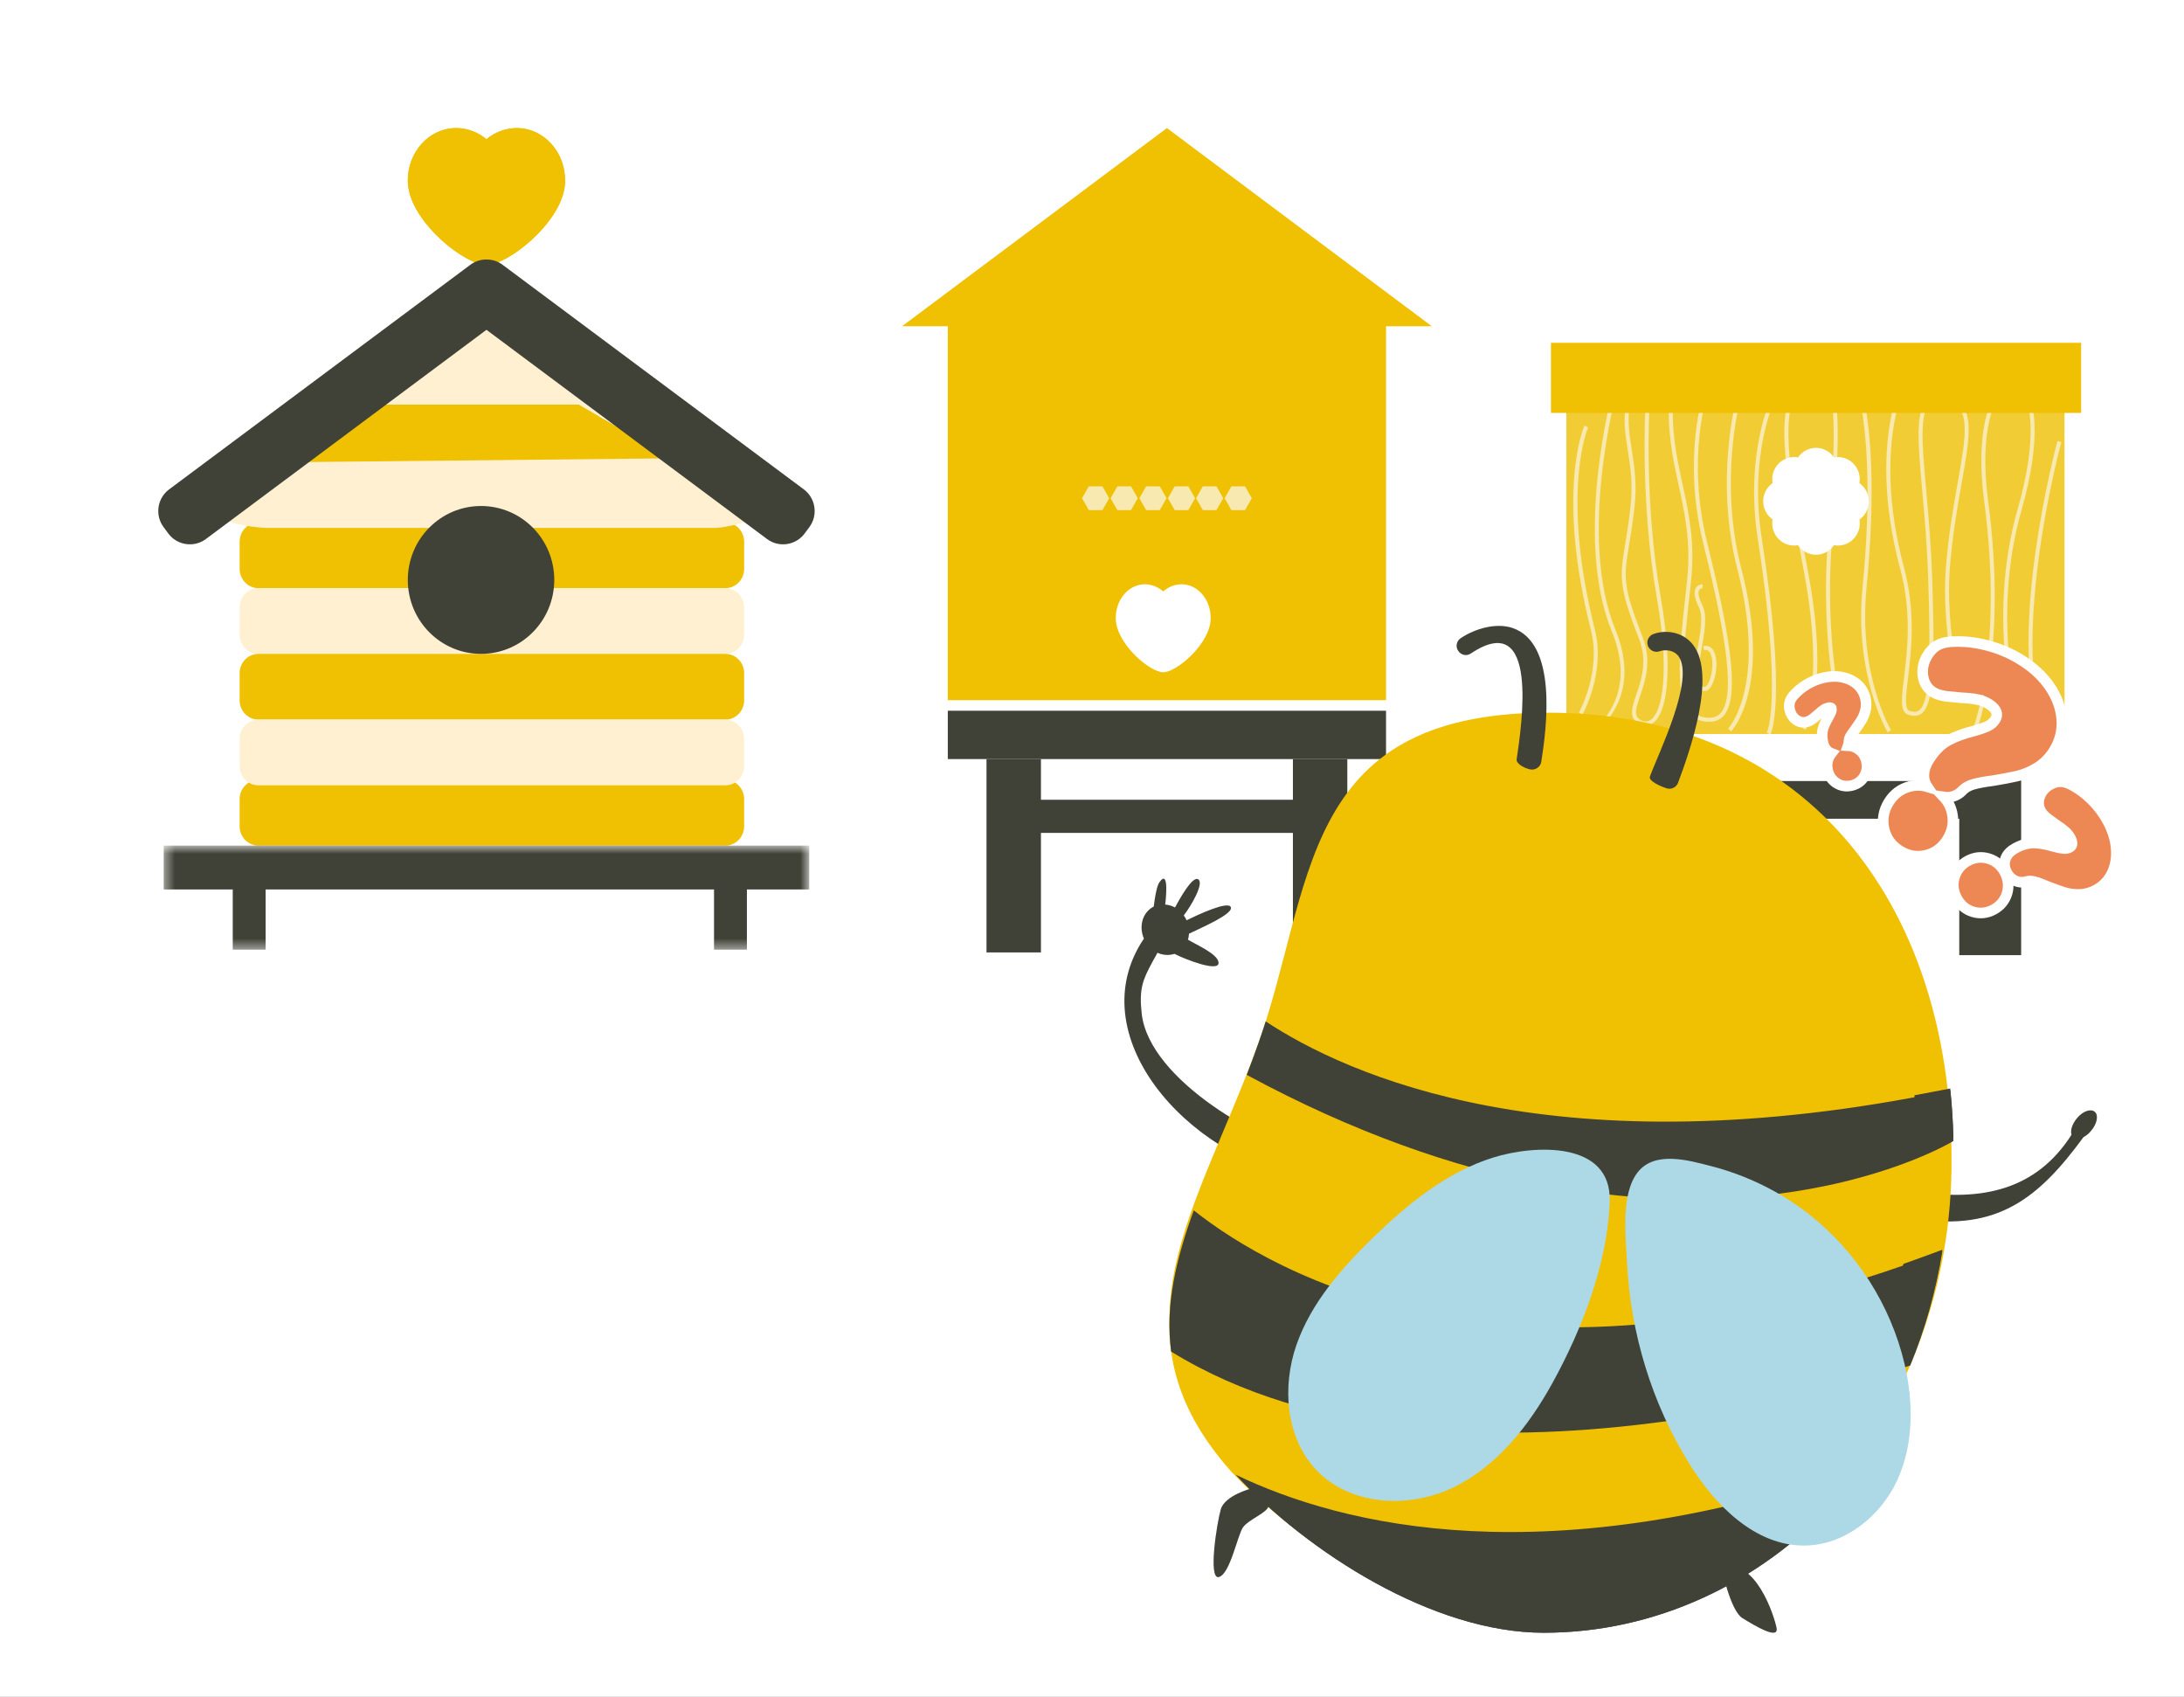 <svg width="206" height="160" viewBox="0 0 206 160" fill="none" xmlns="http://www.w3.org/2000/svg">
<rect x="0" y="0" width="206" height="160" fill="#808080" stroke="none"/>
<g clip-path="url(#clip0_385_7447)">
<rect width="206" height="160" fill="white"/>
<path fill-rule="evenodd" clip-rule="evenodd" d="M53.238 17.767C53.282 17.578 53.303 17.158 53.303 17.123C53.357 14.322 51.266 12.099 48.812 12.078C48.801 12.077 48.791 12.075 48.781 12.075C48.78 12.075 48.779 12.076 48.779 12.076L48.776 12.075C47.676 12.075 46.669 12.471 45.884 13.128C45.1 12.471 44.092 12.075 42.992 12.075L42.99 12.076C42.989 12.076 42.989 12.075 42.988 12.075C42.977 12.075 42.967 12.077 42.957 12.078C40.503 12.099 38.411 14.322 38.466 17.123C38.465 17.158 38.487 17.578 38.531 17.767C39.118 21.228 43.877 24.96 45.865 24.985C45.87 24.985 45.877 24.988 45.882 24.988C45.883 24.988 45.884 24.988 45.884 24.988C45.884 24.988 45.886 24.988 45.886 24.988C45.892 24.988 45.898 24.985 45.904 24.985C47.891 24.96 52.65 21.228 53.238 17.767Z" fill="#F0C002"/>
<path fill-rule="evenodd" clip-rule="evenodd" d="M53.238 17.767C53.282 17.578 53.303 17.158 53.303 17.123C53.357 14.322 51.266 12.099 48.812 12.078C48.801 12.077 48.791 12.075 48.781 12.075C48.78 12.075 48.779 12.076 48.779 12.076L48.776 12.075C47.676 12.075 46.669 12.471 45.884 13.128C45.1 12.471 44.092 12.075 42.992 12.075L42.99 12.076C42.989 12.076 42.989 12.075 42.988 12.075C42.977 12.075 42.967 12.077 42.957 12.078C40.503 12.099 38.411 14.322 38.466 17.123C38.465 17.158 38.487 17.578 38.531 17.767C39.118 21.228 43.877 24.96 45.865 24.985C45.87 24.985 45.877 24.988 45.882 24.988C45.883 24.988 45.884 24.988 45.884 24.988C45.884 24.988 45.886 24.988 45.886 24.988C45.892 24.988 45.898 24.985 45.904 24.985C47.891 24.96 52.65 21.228 53.238 17.767Z" fill="#F0C002"/>
<path fill-rule="evenodd" clip-rule="evenodd" d="M68.424 55.461H24.367C23.397 55.461 22.602 54.644 22.602 53.645V51.078C22.602 50.08 23.397 49.263 24.367 49.263H68.424C69.394 49.263 70.189 50.08 70.189 51.078V53.645C70.189 54.644 69.394 55.461 68.424 55.461Z" fill="#F0C002"/>
<path fill-rule="evenodd" clip-rule="evenodd" d="M68.424 61.658H24.367C23.397 61.658 22.602 60.842 22.602 59.843V57.276C22.602 56.278 23.397 55.461 24.367 55.461H68.424C69.394 55.461 70.189 56.278 70.189 57.276V59.843C70.189 60.842 69.394 61.658 68.424 61.658Z" fill="#FFF0D1"/>
<path fill-rule="evenodd" clip-rule="evenodd" d="M68.424 67.856H24.367C23.397 67.856 22.602 67.04 22.602 66.041V63.474C22.602 62.475 23.397 61.658 24.367 61.658H68.424C69.394 61.658 70.189 62.475 70.189 63.474V66.041C70.189 67.04 69.394 67.856 68.424 67.856Z" fill="#F0C002"/>
<path fill-rule="evenodd" clip-rule="evenodd" d="M68.424 79.736H24.367C23.397 79.736 22.602 78.919 22.602 77.92V75.353C22.602 74.355 23.397 73.538 24.367 73.538H68.424C69.394 73.538 70.189 74.355 70.189 75.353V77.92C70.189 78.919 69.394 79.736 68.424 79.736Z" fill="#F0C002"/>
<path fill-rule="evenodd" clip-rule="evenodd" d="M68.424 74.054H24.367C23.397 74.054 22.602 73.237 22.602 72.239V69.672C22.602 68.673 23.397 67.856 24.367 67.856H68.424C69.394 67.856 70.189 68.673 70.189 69.672V72.239C70.189 73.237 69.394 74.054 68.424 74.054Z" fill="#FFF0D1"/>
<path fill-rule="evenodd" clip-rule="evenodd" d="M45.703 29.45L33.873 39.238H57.534L45.703 29.45Z" fill="#FFF0D1"/>
<path fill-rule="evenodd" clip-rule="evenodd" d="M54.582 38.15H35.75L26.345 43.588H63.987L54.582 38.15Z" fill="#F0C002"/>
<path fill-rule="evenodd" clip-rule="evenodd" d="M27.725 43.581L20.964 48.796C21.427 49.394 24.286 49.779 25.078 49.779H67.556C68.167 49.779 71.078 49.175 71.516 48.796L64.268 43.206L27.725 43.581Z" fill="#FFF0D1"/>
<path fill-rule="evenodd" clip-rule="evenodd" d="M75.823 46.15L47.403 24.967C46.948 24.627 46.414 24.468 45.884 24.471C45.355 24.468 44.821 24.627 44.365 24.967L15.946 46.15C14.829 46.983 14.595 48.58 15.425 49.7L15.876 50.308C16.706 51.428 18.299 51.663 19.416 50.831L45.884 31.101L72.353 50.831C73.47 51.663 75.063 51.428 75.893 50.308L76.344 49.7C77.174 48.58 76.939 46.983 75.823 46.15Z" fill="#414237"/>
<path fill-rule="evenodd" clip-rule="evenodd" d="M52.28 54.686C52.28 58.537 49.188 61.658 45.372 61.658C41.557 61.658 38.465 58.537 38.465 54.686C38.465 50.835 41.557 47.713 45.372 47.713C49.188 47.713 52.28 50.835 52.28 54.686Z" fill="#414237"/>
<mask id="mask0_385_7447" style="mask-type:alpha" maskUnits="userSpaceOnUse" x="15" y="79" width="62" height="11">
<path d="M15.44 79.736H76.329V89.549H15.44V79.736Z" fill="white"/>
</mask>
<g mask="url(#mask0_385_7447)">
<path fill-rule="evenodd" clip-rule="evenodd" d="M76.329 79.736H15.44V83.872H21.953V89.549H25.055V83.872H67.348V89.549H70.45V83.872H76.329V79.736Z" fill="#414237"/>
</g>
<path d="M121.95 71.575V75.414H98.184V71.575H93.049V89.811H98.184V78.54H121.95V89.811H127.083V71.575H121.95Z" fill="#414237"/>
<path d="M135.045 30.76L110.067 12.075L85.087 30.76H89.399V66.024H130.734V30.76H135.045Z" fill="#F0C002"/>
<path d="M130.734 67.02H89.399V71.579H130.734V67.02Z" fill="#414237"/>
<path fill-rule="evenodd" clip-rule="evenodd" d="M114.156 58.754C114.183 58.632 114.196 58.362 114.195 58.339C114.228 56.539 112.966 55.109 111.485 55.096C111.478 55.096 111.472 55.094 111.466 55.094C111.465 55.094 111.465 55.094 111.464 55.094L111.463 55.094C110.799 55.094 110.191 55.349 109.718 55.771C109.244 55.349 108.636 55.094 107.972 55.094L107.971 55.094C107.97 55.094 107.97 55.094 107.969 55.094C107.963 55.094 107.957 55.096 107.95 55.096C106.469 55.109 105.207 56.539 105.24 58.339C105.239 58.362 105.253 58.632 105.279 58.754C105.634 60.979 108.506 63.379 109.706 63.395C109.709 63.395 109.713 63.396 109.716 63.396C109.717 63.396 109.717 63.396 109.718 63.396C109.718 63.396 109.718 63.396 109.719 63.396C109.722 63.396 109.726 63.395 109.729 63.395C110.929 63.379 113.801 60.979 114.156 58.754Z" fill="white"/>
<path d="M102.699 48.105L102.058 46.981L102.699 45.856H103.983L104.625 46.981L103.983 48.105H102.699Z" fill="#F7E9B0"/>
<path d="M105.393 48.105L104.752 46.981L105.393 45.856H106.677L107.318 46.981L106.677 48.105H105.393Z" fill="#F7E9B0"/>
<path d="M108.109 48.105L107.467 46.981L108.109 45.856H109.392L110.034 46.981L109.392 48.105H108.109Z" fill="#F7E9B0"/>
<path d="M110.802 48.105L110.161 46.981L110.802 45.856H112.086L112.728 46.981L112.086 48.105H110.802Z" fill="#F7E9B0"/>
<path d="M113.455 48.105L112.814 46.981L113.455 45.856H114.739L115.38 46.981L114.739 48.105H113.455Z" fill="#F7E9B0"/>
<path d="M116.15 48.105L115.508 46.981L116.15 45.856H117.433L118.076 46.981L117.433 48.105H116.15Z" fill="#F7E9B0"/>
<path d="M194.732 34.31H147.744V69.214H194.732V34.31Z" fill="#F2CC34"/>
<path d="M192.42 68.869C189.25 59.407 194.017 41.759 194.065 41.582L194.429 41.684C194.381 41.86 189.65 59.404 192.778 68.747L192.42 68.869Z" fill="#F7E9B0"/>
<path d="M186.419 68.948L186.068 68.796C186.099 68.722 189.012 61.304 187.151 47.26C186.308 40.903 187.594 37.043 189.146 36.149C189.376 36.002 189.646 35.933 189.917 35.951C190.188 35.969 190.446 36.074 190.655 36.25C192.039 37.353 192.587 41.429 190.688 48.05C187.653 58.64 190.627 68.42 190.657 68.518L190.297 68.632C190.266 68.533 187.259 58.645 190.326 47.945C192.166 41.535 191.665 37.541 190.421 36.55C190.271 36.422 190.085 36.346 189.889 36.333C189.693 36.321 189.498 36.372 189.333 36.48C188.126 37.176 186.649 40.601 187.522 47.209C189.401 61.372 186.449 68.874 186.419 68.948Z" fill="#F7E9B0"/>
<path d="M180.56 67.499C180.385 67.496 180.211 67.47 180.043 67.419C179.192 67.178 179.342 65.949 179.591 63.909C179.893 61.467 180.345 57.781 179.234 53.66C177.494 47.168 177.795 42.336 178.353 39.424C178.957 36.256 179.97 34.65 180.013 34.583L180.33 34.789C180.29 34.853 176.315 41.301 179.6 53.561C180.723 57.754 180.268 61.485 179.967 63.956C179.76 65.662 179.609 66.896 180.148 67.048C180.537 67.16 180.819 67.131 181.038 66.957C181.935 66.244 182.152 62.973 181.87 54.457C181.769 51.392 181.526 48.69 181.311 46.304C180.901 41.739 180.629 38.724 181.829 37.706C182.303 37.303 182.975 37.228 183.882 37.478C186.346 38.156 185.821 41.101 185.029 45.567C184.632 47.794 184.138 50.567 183.907 53.67C183.509 59.02 184.982 65.49 184.997 65.554L184.629 65.641C184.614 65.576 183.127 59.051 183.532 53.641C183.764 50.518 184.259 47.736 184.658 45.498C185.441 41.095 185.913 38.438 183.782 37.852C183.003 37.638 182.443 37.687 182.072 38.005C181.015 38.896 181.301 41.991 181.687 46.277C181.901 48.667 182.14 51.377 182.247 54.451C182.549 63.33 182.304 66.444 181.271 67.271C181.067 67.428 180.816 67.508 180.56 67.499Z" fill="#F7E9B0"/>
<path d="M178.047 69.052C178.013 68.999 174.877 63.7 175.68 55.388C177.167 40.091 174.667 34.864 174.643 34.813L174.98 34.641C175.085 34.855 177.546 40.019 176.056 55.426C175.26 63.602 178.336 68.802 178.368 68.857L178.047 69.052Z" fill="#F7E9B0"/>
<path d="M173.762 68.968C173.74 68.893 171.575 61.313 172.435 50.698C173.19 41.388 173.137 37.394 172.249 36.442C172.002 36.176 171.692 36.137 171.268 36.137C170.535 36.152 169.978 36.41 169.567 36.923C167.774 39.161 169.039 45.927 170.504 53.744L170.544 53.956C172.596 64.924 170.393 68.668 170.292 68.822L169.972 68.619C169.994 68.584 172.192 64.815 170.172 54.028L170.133 53.816C168.591 45.575 167.371 39.058 169.274 36.683C169.753 36.086 170.42 35.767 171.259 35.755C171.701 35.744 172.165 35.789 172.522 36.176C173.378 37.092 173.698 39.769 172.811 50.727C171.956 61.258 174.103 68.782 174.124 68.857L173.762 68.968Z" fill="#F7E9B0"/>
<path d="M166.981 69.273L166.652 69.087C166.667 69.058 168.162 66.035 165.801 50.817C164.533 42.641 167.108 37.438 167.134 37.386L167.469 37.56C167.445 37.611 164.926 42.712 166.174 50.758C168.572 66.213 167.048 69.156 166.981 69.273Z" fill="#F7E9B0"/>
<path d="M161.177 68.059C160.865 68.071 160.554 68.017 160.265 67.9C159.975 67.784 159.713 67.607 159.495 67.381C157.924 65.722 158.413 61.285 158.979 56.147C159.03 55.673 159.083 55.194 159.13 54.712C159.512 51.157 158.914 48.416 158.338 45.767C157.784 43.223 157.21 40.593 157.464 37.22L157.839 37.249C157.59 40.57 158.158 43.172 158.706 45.689C159.29 48.369 159.894 51.141 159.506 54.758C159.454 55.24 159.404 55.719 159.355 56.194C158.822 61.026 158.319 65.591 159.768 67.121C160.165 67.54 160.691 67.72 161.38 67.674C161.582 67.666 161.779 67.611 161.956 67.513C162.133 67.414 162.285 67.276 162.399 67.108C163.819 65.138 162.399 58.303 160.648 51.211C158.644 43.084 160.694 37.01 160.715 36.949L161.071 37.075C161.051 37.133 159.038 43.108 161.014 51.116C163.06 59.417 164.132 65.351 162.704 67.332C162.557 67.545 162.363 67.72 162.138 67.845C161.913 67.97 161.662 68.041 161.406 68.052C161.328 68.056 161.246 68.059 161.177 68.059Z" fill="#F7E9B0"/>
<path d="M160.758 65.165C160.657 65.163 160.558 65.135 160.47 65.084C159.513 64.541 159.813 62.857 160.13 61.075C160.391 59.616 160.66 58.108 160.242 57.259C159.824 56.411 159.73 55.779 159.97 55.411C160.04 55.309 160.135 55.226 160.245 55.171C160.355 55.116 160.477 55.09 160.6 55.095L160.58 55.477C160.521 55.475 160.463 55.488 160.41 55.514C160.357 55.541 160.312 55.58 160.278 55.629C160.189 55.768 160.109 56.145 160.58 57.094C161.051 58.044 160.773 59.631 160.503 61.151C160.222 62.723 159.931 64.348 160.654 64.759C160.723 64.799 160.805 64.822 160.944 64.69C161.44 64.202 161.733 62.401 161.323 61.612C161.277 61.494 161.191 61.397 161.079 61.339C160.968 61.281 160.84 61.266 160.719 61.296L160.646 60.922C160.849 60.874 161.061 60.899 161.247 60.993C161.432 61.087 161.58 61.243 161.664 61.435C162.156 62.383 161.815 64.377 161.211 64.965C161.092 65.09 160.929 65.162 160.758 65.165Z" fill="#F7E9B0"/>
<path d="M163.275 68.971L163.003 68.706C163.041 68.666 166.707 64.652 163.879 53.694C161.735 45.392 163.703 37.918 163.728 37.844L164.091 37.945C164.072 38.018 162.129 45.398 164.242 53.598C167.133 64.791 163.441 68.805 163.275 68.971Z" fill="#F7E9B0"/>
<path d="M155.239 68.419C155.019 68.415 154.802 68.358 154.608 68.252C153.585 67.724 153.936 66.691 154.342 65.496C154.821 64.09 155.416 62.341 154.599 60.248C152.646 55.246 152.788 54.417 153.287 51.336C153.438 50.449 153.613 49.352 153.782 47.894C154.044 45.639 153.782 44.021 153.536 42.458C153.318 41.084 153.112 39.792 153.33 38.273L153.702 38.328C153.493 39.789 153.702 41.056 153.909 42.397C154.151 43.913 154.425 45.631 154.157 47.939C153.986 49.398 153.805 50.507 153.659 51.399C153.155 54.474 153.035 55.205 154.949 60.107C155.819 62.332 155.173 64.228 154.7 65.62C154.259 66.914 154.08 67.552 154.78 67.909C154.924 67.998 155.092 68.04 155.26 68.031C155.428 68.023 155.59 67.963 155.725 67.86C156.769 67.08 157.536 63.572 156.256 56.252C154.697 47.311 155.2 38.456 155.2 38.368L155.576 38.391C155.576 38.478 155.07 47.292 156.623 56.186C157.929 63.665 157.129 67.282 155.944 68.167C155.742 68.326 155.495 68.414 155.239 68.419Z" fill="#F7E9B0"/>
<path d="M150.371 69.046L150.181 68.869C150.985 68.273 151.64 67.496 152.093 66.598C153.139 64.568 153.118 62.193 152.029 59.538C148.393 50.677 152.077 37.014 152.115 36.877L152.478 36.979C152.441 37.115 148.791 50.652 152.377 59.393C155.096 66.015 150.42 69.016 150.371 69.046Z" fill="#F7E9B0"/>
<path d="M149.253 67.39L148.925 67.202C148.946 67.164 151.05 63.349 150.069 59.462C146.777 46.419 149.334 40.392 149.446 40.141L149.79 40.294C149.763 40.353 147.18 46.469 150.434 59.364C151.449 63.407 149.337 67.23 149.253 67.39Z" fill="#F7E9B0"/>
<path d="M196.297 32.326H146.29V38.937H196.297V32.326Z" fill="#F0C002"/>
<path d="M176.27 47.269C176.27 46.932 176.189 46.6 176.035 46.302C175.88 46.003 175.656 45.747 175.382 45.555C175.441 45.224 175.42 44.883 175.321 44.561C175.221 44.239 175.046 43.947 174.81 43.709C174.575 43.47 174.286 43.293 173.967 43.193C173.649 43.092 173.312 43.07 172.984 43.13C172.794 42.853 172.541 42.627 172.245 42.471C171.95 42.314 171.622 42.232 171.288 42.232C170.955 42.232 170.627 42.314 170.331 42.471C170.036 42.627 169.782 42.853 169.593 43.13C169.265 43.07 168.927 43.092 168.609 43.193C168.291 43.293 168.002 43.47 167.766 43.709C167.531 43.947 167.355 44.239 167.256 44.561C167.156 44.883 167.135 45.224 167.194 45.555C166.921 45.748 166.698 46.004 166.543 46.303C166.389 46.601 166.309 46.933 166.309 47.27C166.309 47.607 166.389 47.939 166.543 48.237C166.698 48.536 166.921 48.792 167.194 48.985C167.135 49.316 167.156 49.658 167.256 49.979C167.355 50.301 167.531 50.593 167.766 50.831C168.002 51.07 168.291 51.247 168.609 51.347C168.927 51.448 169.265 51.47 169.593 51.41C169.782 51.687 170.036 51.913 170.331 52.07C170.627 52.226 170.955 52.308 171.288 52.308C171.622 52.308 171.95 52.226 172.245 52.07C172.541 51.913 172.794 51.687 172.984 51.41C173.312 51.47 173.649 51.45 173.968 51.349C174.286 51.249 174.575 51.073 174.811 50.835C175.048 50.597 175.223 50.305 175.323 49.984C175.424 49.662 175.445 49.321 175.387 48.989C175.661 48.796 175.884 48.539 176.038 48.239C176.192 47.94 176.271 47.607 176.27 47.269Z" fill="white"/>
<path d="M184.802 73.649H157.785V69.214H151.948V90.068H157.785V77.204H184.802V90.068H190.639V69.214H184.802V73.649Z" fill="#414237"/>
<path fill-rule="evenodd" clip-rule="evenodd" d="M108.689 90.724C107.783 92.392 107.427 93.261 107.689 95.586C108.398 101.877 119.169 107.941 124.528 108.969C124.999 109.074 125.325 109.524 125.228 110C125.151 110.465 123.842 111.357 123.363 111.283C111.633 109.029 101.856 97.456 107.897 88.505C107.406 87.384 107.743 86.087 108.746 85.525L108.824 85.481C108.917 84.718 109.092 83.592 109.345 83.212C110.362 81.746 109.906 85.296 109.906 85.296C110.231 85.325 110.539 85.416 110.83 85.569C111.264 84.773 112.465 82.57 113.019 82.918C113.603 83.276 112.349 85.429 111.657 86.319C111.712 86.419 111.777 86.488 111.833 86.589C111.866 86.649 111.879 86.721 111.912 86.781C113.008 86.246 115.851 84.916 116.096 85.543C116.351 86.19 113.303 87.478 112.15 88.045C112.13 88.242 112.109 88.437 112.047 88.604C112.83 89.087 114.844 89.935 114.936 90.753C115.048 91.745 111.758 90.453 110.782 89.946C110.254 90.11 109.697 90.08 109.179 89.843C109.013 90.148 108.846 90.451 108.689 90.724Z" fill="#414237"/>
<path fill-rule="evenodd" clip-rule="evenodd" d="M195.392 107.002C192.038 112.252 186.886 113.268 180.947 112.386C180.647 112.348 180.123 113.42 180.086 113.727C180.048 114.033 180.535 114.896 180.835 114.954C188.404 116.064 192.263 113.038 196.516 107.233C196.759 107.098 197.021 106.907 197.246 106.62C197.809 105.968 197.958 105.145 197.583 104.838C197.209 104.512 196.44 104.78 195.897 105.451C195.448 105.987 195.261 106.6 195.392 107.002Z" fill="#414237"/>
<path fill-rule="evenodd" clip-rule="evenodd" d="M145.748 67.203C171.014 67.073 184.439 86.144 184.067 110.357C183.88 122.407 179.349 133.302 172.263 141.124C165.215 148.928 155.575 153.696 145.114 153.696C134.653 153.696 122.794 145.725 116.044 138.089C104.576 125.089 112.912 114.174 118.561 98.753C123.969 83.966 122.254 67.333 145.748 67.203Z" fill="#F0C002"/>
<path fill-rule="evenodd" clip-rule="evenodd" d="M144.007 69.064C138.075 69.102 132.088 70.129 127.864 74.331C122.59 80.589 121.913 90.265 118.61 99.249C112.922 114.715 104.531 125.661 116.075 138.699C116.113 138.755 116.17 138.811 116.207 138.848C122.833 145.834 133.758 152.913 143.35 152.913C153.543 152.913 162.834 148.225 169.611 140.772C177.025 132.628 180.949 121.813 181.118 110.867C181.475 87.668 168.823 68.915 144.007 69.064Z" fill="#F0C002"/>
<path fill-rule="evenodd" clip-rule="evenodd" d="M119.383 96.315C126.901 101.278 146.807 110.528 183.951 102.803C184.119 104.368 184.212 105.971 184.25 107.593C184.156 107.651 158.355 123.371 117.592 101.355C117.983 100.351 118.357 99.328 118.73 98.265C118.953 97.608 119.177 96.971 119.383 96.315Z" fill="#414237"/>
<path fill-rule="evenodd" clip-rule="evenodd" d="M112.598 114.133C120.031 120.016 142.867 133.443 183.208 117.98C182.595 121.752 181.573 125.375 180.179 128.755C180.142 128.774 137.107 143.845 110.461 127.448C109.885 123.096 110.926 118.746 112.598 114.133Z" fill="#414237"/>
<path fill-rule="evenodd" clip-rule="evenodd" d="M116.55 139.057C126.605 143.892 145.904 148.672 175.917 138.24C175.014 139.457 174.035 140.602 173.018 141.692C165.901 149.308 156.166 153.961 145.603 153.961C135.191 153.961 123.404 146.418 116.55 139.057Z" fill="#414237"/>
<path fill-rule="evenodd" clip-rule="evenodd" d="M118.034 140.356C118.034 140.356 115.524 141.005 115.147 142.323C114.768 143.642 113.926 149.006 114.974 148.709C116.023 148.412 116.71 144.83 117.226 144.05C117.724 143.289 119.563 142.658 119.666 141.989C119.77 141.34 118.91 140.17 118.034 140.356Z" fill="#414237"/>
<path fill-rule="evenodd" clip-rule="evenodd" d="M162.378 147.79C162.378 147.79 163.178 151.853 164.353 152.586C165.545 153.321 167.776 154.663 167.573 153.517C167.351 152.354 165.563 146.806 162.378 147.79Z" fill="#414237"/>
<path fill-rule="evenodd" clip-rule="evenodd" d="M180.573 103.281C181.68 103.074 182.805 102.867 183.95 102.641C184.118 104.167 184.212 105.73 184.25 107.31C184.231 107.33 183.068 108.007 180.836 108.892C180.836 106.991 180.742 105.108 180.573 103.281Z" fill="#414237"/>
<path fill-rule="evenodd" clip-rule="evenodd" d="M112.085 115.497C112.122 115.385 112.159 115.274 112.196 115.181C112.159 115.274 112.122 115.385 112.085 115.497ZM111.713 116.67C111.731 116.559 111.769 116.466 111.806 116.354C111.769 116.466 111.731 116.559 111.713 116.67ZM111.527 117.285C111.564 117.173 111.583 117.062 111.62 116.95C111.583 117.062 111.564 117.173 111.527 117.285ZM111.36 117.881C111.379 117.788 111.416 117.676 111.453 117.564C111.416 117.676 111.379 117.788 111.36 117.881ZM111.193 118.495C111.211 118.384 111.248 118.272 111.286 118.16C111.248 118.272 111.211 118.384 111.193 118.495ZM111.045 119.092C111.063 118.979 111.1 118.868 111.119 118.756C111.1 118.868 111.063 118.979 111.045 119.092ZM110.914 119.669C110.932 119.557 110.951 119.445 110.989 119.334C110.951 119.445 110.932 119.557 110.914 119.669ZM110.784 120.246C110.803 120.134 110.84 120.023 110.858 119.911C110.84 120.023 110.803 120.134 110.784 120.246ZM110.673 120.842L110.729 120.507L110.673 120.842ZM110.58 121.438C110.598 121.326 110.617 121.196 110.636 121.084C110.617 121.196 110.598 121.326 110.58 121.438ZM110.487 122.015C110.505 121.904 110.524 121.792 110.542 121.661C110.524 121.792 110.505 121.904 110.487 122.015ZM110.431 122.611C110.431 122.499 110.449 122.369 110.468 122.257C110.449 122.369 110.431 122.499 110.431 122.611ZM110.375 123.207C110.375 123.076 110.394 122.946 110.413 122.816C110.394 122.946 110.375 123.076 110.375 123.207ZM110.338 123.784C110.338 123.654 110.357 123.524 110.357 123.394C110.357 123.524 110.338 123.654 110.338 123.784ZM110.32 124.343V123.97V124.343ZM110.301 124.92V124.567V124.92ZM110.32 125.516C110.32 125.386 110.32 125.274 110.301 125.144C110.32 125.274 110.32 125.386 110.32 125.516ZM110.357 126.112C110.338 125.982 110.338 125.851 110.32 125.721C110.338 125.851 110.338 125.982 110.357 126.112ZM110.394 126.689C110.375 126.559 110.375 126.41 110.357 126.261C110.375 126.41 110.375 126.559 110.394 126.689ZM110.468 127.285C110.449 127.136 110.431 126.987 110.413 126.857C110.431 126.987 110.449 127.136 110.468 127.285ZM179.529 119.184C180.737 118.756 181.964 118.309 183.208 117.844C182.595 121.605 181.574 125.219 180.18 128.589C180.18 128.607 178.675 129.129 176.092 129.855C177.672 126.465 178.823 122.872 179.529 119.184Z" fill="#414237"/>
<path fill-rule="evenodd" clip-rule="evenodd" d="M116.55 139.057L116.569 139.075C123.235 145.782 134.08 152.562 143.607 152.562C153.831 152.562 163.151 147.999 169.949 140.748C170.194 140.493 170.438 140.22 170.683 139.948C172.397 139.421 174.148 138.857 175.917 138.24C175.014 139.457 174.035 140.602 173.018 141.692C165.901 149.308 156.166 153.961 145.603 153.961C135.191 153.961 123.404 146.418 116.55 139.057Z" fill="#414237"/>
<path fill-rule="evenodd" clip-rule="evenodd" d="M146.444 130.387C144.201 134.459 141.175 138.311 136.992 140.301C132.809 142.29 127.299 141.965 124.122 138.58C121.272 135.542 120.91 130.752 122.287 126.811C123.664 122.87 126.501 119.63 129.486 116.726C132.782 113.519 136.465 110.517 140.844 109.152C144.769 107.928 152.017 107.587 151.831 113.291C151.64 119.115 149.216 125.358 146.444 130.387Z" fill="#ADD9E6"/>
<path fill-rule="evenodd" clip-rule="evenodd" d="M170.642 114.508C175.102 118.007 178.33 123.064 179.637 128.6C180.501 132.255 180.513 136.234 178.927 139.635C177.341 143.036 173.947 145.713 170.214 145.741C165.561 145.776 161.779 141.961 159.316 137.988C155.806 132.325 153.804 125.743 153.466 119.083C153.342 116.657 152.85 112.562 154.495 110.512C156.109 108.501 159.262 109.412 161.368 109.952C164.724 110.814 167.909 112.364 170.642 114.508Z" fill="#ADD9E6"/>
<path fill-rule="evenodd" clip-rule="evenodd" d="M137.782 60.174C139.102 59.289 141.097 58.697 142.649 59.21C146.935 60.645 145.884 68.633 145.377 71.843C145.301 72.299 144.855 72.632 144.371 72.559C143.911 72.484 142.98 72.064 143.056 71.585C143.538 68.329 145.194 57.331 138.748 61.612C138.345 61.898 137.815 61.781 137.549 61.383C137.26 60.985 137.378 60.437 137.782 60.174Z" fill="#414237"/>
<path fill-rule="evenodd" clip-rule="evenodd" d="M155.984 59.775C157.297 59.321 158.843 59.675 159.707 60.822C161.915 63.735 159.37 70.891 158.28 73.806C158.113 74.264 157.617 74.486 157.153 74.322C156.713 74.178 155.458 73.656 155.626 73.22C156.442 70.994 159.91 64.009 158.3 61.846C157.893 61.339 157.156 61.206 156.545 61.409C156.093 61.583 155.58 61.33 155.427 60.882C155.274 60.435 155.509 59.928 155.984 59.775Z" fill="#414237"/>
<path d="M188.003 73.611L188.012 73.61L188.022 73.608C188.92 73.459 189.67 73.316 190.27 73.178C190.914 73.03 191.542 72.765 192.154 72.389C192.796 71.994 193.325 71.456 193.74 70.782C194.305 69.867 194.55 68.87 194.468 67.806C194.386 66.752 194.009 65.74 193.357 64.775L192.949 65.055L193.357 64.775C192.702 63.805 191.808 62.969 190.69 62.262C189.69 61.629 188.597 61.161 187.414 60.856C186.232 60.551 185.072 60.437 183.937 60.518L183.937 60.518L183.927 60.519C183.467 60.561 183.054 60.671 182.709 60.87C182.352 61.075 182.057 61.394 181.813 61.79C181.444 62.388 181.286 63.028 181.371 63.694C181.456 64.363 181.768 64.905 182.321 65.254C182.775 65.541 183.425 65.676 184.197 65.718L184.962 65.794L184.976 65.795L184.99 65.796C185.596 65.822 186.109 65.88 186.533 65.967L186.63 65.475L186.533 65.967C186.934 66.049 187.295 66.194 187.621 66.4C188.019 66.652 188.219 66.907 188.3 67.146C188.378 67.374 188.358 67.589 188.207 67.834C188.031 68.119 187.804 68.323 187.519 68.459C187.184 68.619 186.714 68.785 186.097 68.955C185.206 69.174 184.427 69.46 183.766 69.817C183.053 70.202 182.446 70.829 181.934 71.658C181.579 72.233 181.399 72.826 181.488 73.415C181.531 73.704 181.634 73.962 181.788 74.19C181.266 74.033 180.723 74.02 180.167 74.155C179.306 74.365 178.628 74.873 178.148 75.651C177.668 76.428 177.514 77.268 177.705 78.144C177.898 79.023 178.395 79.716 179.168 80.205C179.954 80.702 180.795 80.859 181.663 80.647C182.525 80.438 183.203 79.929 183.683 79.152C184.163 78.374 184.317 77.535 184.125 76.659C183.998 76.076 183.733 75.574 183.341 75.157C183.509 75.182 183.68 75.186 183.854 75.168C184.366 75.118 184.805 74.874 185.164 74.48C185.389 74.259 185.7 74.081 186.119 73.96C186.571 73.83 187.196 73.712 188.003 73.611Z" fill="#ED8754" stroke="white"/>
<path d="M193.125 83.589L193.134 83.593L193.143 83.596C193.74 83.827 194.246 84.009 194.66 84.141C195.118 84.287 195.605 84.352 196.119 84.343C196.668 84.333 197.196 84.189 197.699 83.92C198.383 83.552 198.896 83.012 199.224 82.309C199.548 81.616 199.668 80.843 199.602 80.005C199.535 79.163 199.273 78.32 198.83 77.478C198.433 76.726 197.923 76.041 197.301 75.425C196.679 74.809 196.003 74.317 195.273 73.953L195.273 73.953L195.264 73.949C194.959 73.805 194.649 73.715 194.344 73.712C194.025 73.709 193.712 73.807 193.413 73.967C192.957 74.212 192.615 74.569 192.424 75.038L192.884 75.231L192.424 75.038C192.232 75.51 192.234 75.996 192.472 76.446C192.665 76.814 193.037 77.143 193.495 77.447L193.929 77.764L193.94 77.772L193.952 77.78C194.305 78.009 194.59 78.222 194.81 78.42C195.012 78.601 195.17 78.804 195.288 79.028C195.434 79.305 195.454 79.496 195.43 79.625C195.409 79.743 195.354 79.827 195.218 79.9C195.04 79.996 194.862 80.032 194.674 80.015C194.429 79.993 194.098 79.929 193.671 79.812C193.048 79.625 192.467 79.517 191.929 79.496C191.332 79.473 190.723 79.646 190.112 79.974C189.68 80.206 189.334 80.525 189.169 80.958C189 81.403 189.061 81.856 189.282 82.276C189.464 82.621 189.729 82.887 190.077 83.049C190.441 83.218 190.828 83.227 191.21 83.108C191.392 83.064 191.613 83.064 191.887 83.135C192.195 83.215 192.606 83.364 193.125 83.589ZM184.557 84.68C184.898 85.327 185.41 85.774 186.086 85.979C186.754 86.183 187.416 86.109 188.041 85.773C188.667 85.437 189.098 84.925 189.305 84.251C189.513 83.571 189.433 82.893 189.092 82.245C188.756 81.607 188.246 81.169 187.574 80.965C186.905 80.761 186.244 80.835 185.618 81.171C184.992 81.507 184.561 82.019 184.355 82.693C184.147 83.369 184.221 84.042 184.557 84.68Z" fill="#ED8754" stroke="white"/>
<path d="M174.968 68.812L174.974 68.804L174.98 68.796C175.22 68.459 175.416 68.168 175.567 67.926C175.742 67.645 175.869 67.332 175.952 66.99C176.042 66.615 176.039 66.231 175.951 65.844C175.829 65.316 175.563 64.868 175.157 64.518C174.759 64.174 174.275 63.956 173.725 63.851C173.17 63.745 172.586 63.77 171.978 63.911C171.434 64.037 170.914 64.249 170.42 64.545C169.926 64.841 169.499 65.195 169.144 65.608L169.144 65.608L169.138 65.616C168.989 65.797 168.868 65.998 168.808 66.221C168.744 66.457 168.756 66.701 168.81 66.936C168.894 67.3 169.076 67.612 169.368 67.84C169.663 68.07 170.015 68.168 170.388 68.081C170.689 68.011 170.978 67.809 171.245 67.568L171.507 67.351L171.517 67.342L171.528 67.333C171.721 67.154 171.891 67.017 172.037 66.919C172.164 66.834 172.294 66.778 172.429 66.747C172.596 66.708 172.671 66.732 172.698 66.745C172.714 66.753 172.718 66.758 172.719 66.759C172.719 66.759 172.719 66.76 172.719 66.76C172.72 66.761 172.729 66.772 172.736 66.805C172.758 66.901 172.753 66.984 172.724 67.067C172.675 67.202 172.588 67.389 172.45 67.632C172.228 68.001 172.061 68.361 171.955 68.712C171.832 69.121 171.842 69.566 171.947 70.027C172.025 70.363 172.18 70.678 172.463 70.889C172.549 70.952 172.638 71.001 172.731 71.036C172.688 71.091 172.649 71.149 172.612 71.21C172.345 71.65 172.275 72.138 172.392 72.645C172.508 73.151 172.784 73.56 173.215 73.838C173.649 74.117 174.135 74.193 174.639 74.076C175.149 73.958 175.559 73.677 175.829 73.231C176.095 72.792 176.165 72.303 176.049 71.796C175.932 71.29 175.656 70.881 175.225 70.604C174.944 70.423 174.64 70.328 174.323 70.315C174.381 70.16 174.405 69.994 174.399 69.824C174.401 69.737 174.428 69.628 174.504 69.491C174.597 69.322 174.748 69.097 174.968 68.812Z" fill="#ED8754" stroke="white"/>
</g>
<defs>
<clipPath id="clip0_385_7447">
<rect width="206" height="160" fill="white"/>
</clipPath>
</defs>
</svg>
